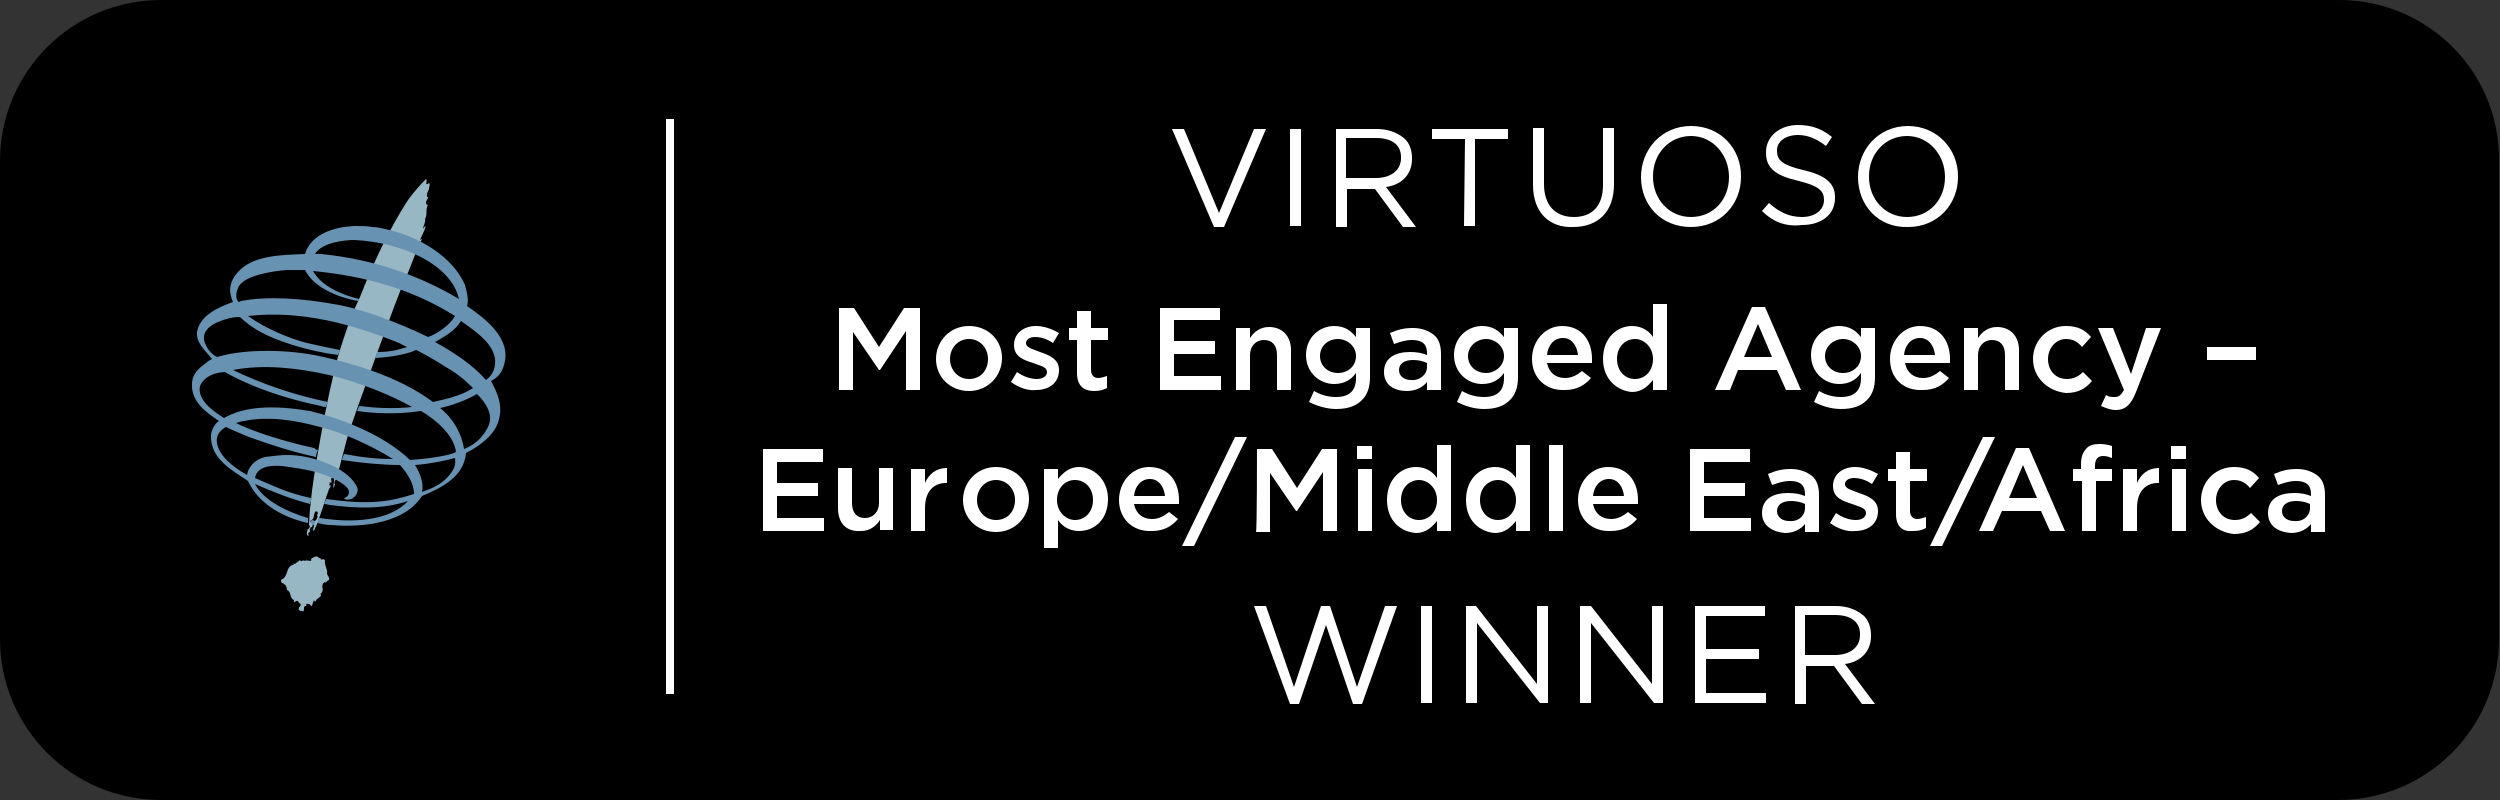 <?xml version="1.0" encoding="utf-8"?>
<svg xmlns="http://www.w3.org/2000/svg" xmlns:xlink="http://www.w3.org/1999/xlink" version="1.1" id="Ebene_1" x="0px" y="0px" viewBox="0 0 250 80" style="enable-background:new 0 0 250 80;" xml:space="preserve" width="250" height="80">
<rect x="0" y="0" width="250" height="80" fill="#333333" stroke="none"/>
<style type="text/css">
	.st0{enable-background:new    ;}
	.st1{fill:#FFFFFF;}
	.st2{fill:none;stroke:#FFFFFF;stroke-width:0.801;stroke-miterlimit:2.136;}
	.st3{fill:#B4C8D1;}
	.st4{fill:#6792B1;}
	.st5{fill:#98B7C4;}
</style>
<path d="M16.1,0C7.2,0,0,7.2,0,16.1v47.8c0,8.9,7.2,16.1,16.1,16.1h217.7c8.9,0,16.1-7.2,16.1-16.1V16.1C250,7.2,242.8,0,233.9,0  H16.1z"/>
<g class="st0">
	<path class="st1" d="M117.2,12.9h1.2l3.5,8.4l3.5-8.4h1.2l-4.2,9.8h-1L117.2,12.9z"/>
	<path class="st1" d="M129,12.9h1.1v9.7H129V12.9z"/>
	<path class="st1" d="M133.5,12.9h4.2c1.2,0,2.1,0.4,2.8,1c0.5,0.5,0.7,1.2,0.7,1.9v0.1c0,1.6-1.1,2.6-2.6,2.8l3,4h-1.3l-2.8-3.8   h-2.8v3.8h-1.1V12.9z M137.6,17.8c1.4,0,2.5-0.7,2.5-2v-0.1c0-1.2-0.9-1.9-2.5-1.9h-3v4H137.6z"/>
	<path class="st1" d="M146.5,13.9h-3.3v-1h7.6v1h-3.3v8.7h-1.1L146.5,13.9L146.5,13.9z"/>
	<path class="st1" d="M153.3,18.5v-5.7h1.1v5.6c0,2.1,1.1,3.3,3,3.3c1.8,0,2.9-1.1,2.9-3.2v-5.7h1.1v5.6c0,2.8-1.6,4.3-4.1,4.3   C155,22.8,153.3,21.3,153.3,18.5z"/>
	<path class="st1" d="M164.1,17.7L164.1,17.7c0-2.7,2-5.1,5-5.1s5,2.3,5,5v0.1c0,2.7-2,5-5,5S164.1,20.5,164.1,17.7z M172.9,17.7   L172.9,17.7c0-2.2-1.6-4.1-3.8-4.1s-3.8,1.8-3.8,4v0.1c0,2.2,1.6,4,3.8,4S172.9,20,172.9,17.7z"/>
	<path class="st1" d="M176.2,21.1l0.7-0.8c1,0.9,2,1.4,3.3,1.4c1.3,0,2.2-0.7,2.2-1.7V20c0-0.9-0.5-1.4-2.5-1.9   c-2.2-0.5-3.3-1.2-3.3-2.8v-0.1c0-1.5,1.3-2.7,3.2-2.7c1.4,0,2.4,0.4,3.4,1.2l-0.6,0.9c-0.9-0.7-1.8-1.1-2.8-1.1   c-1.3,0-2.1,0.7-2.1,1.5v0.1c0,0.9,0.5,1.4,2.6,1.9c2.2,0.5,3.2,1.3,3.2,2.7v0.1c0,1.7-1.4,2.7-3.3,2.7   C178.6,22.7,177.3,22.2,176.2,21.1z"/>
	<path class="st1" d="M185.8,17.7L185.8,17.7c0-2.7,2-5.1,5-5.1c2.9,0,5,2.3,5,5v0.1c0,2.7-2,5-5,5   C187.8,22.8,185.8,20.5,185.8,17.7z M194.5,17.7L194.5,17.7c0-2.2-1.6-4.1-3.8-4.1c-2.2,0-3.8,1.8-3.8,4v0.1c0,2.2,1.6,4,3.8,4   S194.5,20,194.5,17.7z"/>
</g>
<g class="st0">
	<path class="st1" d="M83.9,30.8h1.5l2.5,3.9l2.5-3.9H92V39h-1.4v-5.9L88,37h-0.1l-2.6-3.8V39h-1.4C83.9,39,83.9,30.8,83.9,30.8z"/>
	<path class="st1" d="M93.6,35.9L93.6,35.9c0-1.8,1.4-3.3,3.3-3.3c1.9,0,3.3,1.4,3.3,3.2l0,0c0,1.8-1.4,3.3-3.3,3.3   C95,39.1,93.6,37.7,93.6,35.9z M98.8,35.9L98.8,35.9c0-1.1-0.8-2-1.9-2s-1.9,0.9-1.9,2l0,0c0,1.1,0.8,2,1.9,2   C98.1,37.9,98.8,37,98.8,35.9z"/>
	<path class="st1" d="M101.1,38.2l0.6-1c0.7,0.5,1.4,0.7,2,0.7c0.6,0,1-0.3,1-0.7l0,0c0-0.5-0.6-0.6-1.4-0.9   c-0.9-0.3-1.9-0.6-1.9-1.8l0,0c0-1.2,1-1.9,2.2-1.9c0.8,0,1.6,0.3,2.3,0.7l-0.6,1c-0.6-0.4-1.2-0.6-1.8-0.6s-0.9,0.3-0.9,0.6l0,0   c0,0.5,0.7,0.6,1.4,0.9c0.9,0.3,1.9,0.7,1.9,1.8l0,0c0,1.3-1,2-2.3,2C102.9,39.1,101.9,38.8,101.1,38.2z"/>
	<path class="st1" d="M107.7,37.3V34h-0.8v-1.2h0.8v-1.7h1.4v1.7h1.7V34h-1.7v3c0,0.5,0.3,0.8,0.7,0.8c0.3,0,0.6-0.1,0.9-0.2v1.2   c-0.4,0.2-0.7,0.3-1.3,0.3C108.4,39.1,107.7,38.6,107.7,37.3z"/>
	<path class="st1" d="M115.9,30.8h6.1V32h-4.6v2.1h4.1v1.3h-4.1v2.2h4.7V39h-6.1V30.8z"/>
	<path class="st1" d="M123.6,32.8h1.4v1c0.4-0.6,1-1.1,1.9-1.1c1.4,0,2.2,1,2.2,2.3v4h-1.4v-3.5c0-1-0.5-1.5-1.3-1.5   c-0.8,0-1.4,0.6-1.4,1.5V39h-1.4L123.6,32.8L123.6,32.8z"/>
	<path class="st1" d="M130.9,40.2l0.5-1.1c0.7,0.4,1.4,0.6,2.2,0.6c1.3,0,2-0.6,2-1.9v-0.5c-0.5,0.7-1.2,1.1-2.2,1.1   c-1.4,0-2.8-1.1-2.8-2.9l0,0c0-1.8,1.4-2.9,2.8-2.9c1.1,0,1.7,0.5,2.2,1.1v-0.9h1.4v4.9c0,1.1-0.3,1.8-0.8,2.3   c-0.6,0.6-1.4,0.9-2.6,0.9C132.7,40.9,131.7,40.6,130.9,40.2z M135.6,35.6L135.6,35.6c0-1-0.9-1.7-1.8-1.7c-1,0-1.8,0.7-1.8,1.7   l0,0c0,1,0.8,1.7,1.8,1.7C134.8,37.3,135.6,36.6,135.6,35.6z"/>
	<path class="st1" d="M138.4,37.2L138.4,37.2c0-1.4,1.1-2,2.6-2c0.7,0,1.2,0.1,1.7,0.3v-0.2c0-0.9-0.5-1.3-1.5-1.3   c-0.7,0-1.2,0.2-1.8,0.4l-0.4-1.1c0.7-0.3,1.3-0.5,2.3-0.5c0.9,0,1.6,0.3,2.1,0.7c0.5,0.4,0.7,1.1,0.7,1.9V39h-1.4v-0.8   c-0.4,0.5-1.1,0.9-2,0.9C139.4,39.1,138.4,38.5,138.4,37.2z M142.7,36.7v-0.4c-0.4-0.2-0.9-0.3-1.4-0.3c-0.9,0-1.4,0.4-1.4,1l0,0   c0,0.6,0.5,1,1.2,1C141.9,38.1,142.7,37.5,142.7,36.7z"/>
	<path class="st1" d="M145.7,40.2l0.5-1.1c0.7,0.4,1.4,0.6,2.2,0.6c1.3,0,2-0.6,2-1.9v-0.5c-0.5,0.7-1.2,1.1-2.2,1.1   c-1.4,0-2.8-1.1-2.8-2.9l0,0c0-1.8,1.4-2.9,2.8-2.9c1.1,0,1.7,0.5,2.2,1.1v-0.9h1.4v4.9c0,1.1-0.3,1.8-0.8,2.3   c-0.6,0.6-1.4,0.9-2.6,0.9C147.4,40.9,146.5,40.6,145.7,40.2z M150.4,35.6L150.4,35.6c0-1-0.9-1.7-1.8-1.7s-1.8,0.7-1.8,1.7l0,0   c0,1,0.8,1.7,1.8,1.7C149.5,37.3,150.4,36.6,150.4,35.6z"/>
	<path class="st1" d="M153.2,35.9L153.2,35.9c0-1.8,1.3-3.3,3-3.3c2,0,3,1.5,3,3.3c0,0.1,0,0.3,0,0.4h-4.5c0.2,1,0.9,1.5,1.8,1.5   c0.7,0,1.2-0.3,1.7-0.7l0.9,0.7c-0.6,0.7-1.4,1.2-2.6,1.2C154.6,39.1,153.2,37.8,153.2,35.9z M157.8,35.5c-0.1-0.9-0.6-1.7-1.5-1.7   c-0.9,0-1.5,0.7-1.6,1.7H157.8z"/>
	<path class="st1" d="M160.3,35.9L160.3,35.9c0-2.1,1.4-3.3,2.9-3.3c1,0,1.7,0.5,2.1,1.1v-3.3h1.4V39h-1.4v-1   c-0.5,0.6-1.1,1.2-2.1,1.2C161.8,39.1,160.3,38,160.3,35.9z M165.3,35.9L165.3,35.9c0-1.2-0.9-2-1.8-2s-1.8,0.7-1.8,2l0,0   c0,1.2,0.8,2,1.8,2C164.5,37.9,165.3,37.1,165.3,35.9z"/>
	<path class="st1" d="M175.2,30.7h1.3l3.6,8.3h-1.5l-0.9-2h-3.9l-0.8,2h-1.5L175.2,30.7z M177.2,35.7l-1.4-3.3l-1.4,3.3H177.2z"/>
</g>
<g class="st0">
	<path class="st1" d="M181.4,40.2l0.5-1.1c0.7,0.4,1.4,0.6,2.2,0.6c1.3,0,2-0.6,2-1.9v-0.5c-0.5,0.7-1.2,1.1-2.2,1.1   c-1.4,0-2.8-1.1-2.8-2.9l0,0c0-1.8,1.4-2.9,2.8-2.9c1.1,0,1.7,0.5,2.2,1.1v-0.9h1.4v4.9c0,1.1-0.3,1.8-0.8,2.3   c-0.6,0.6-1.4,0.9-2.6,0.9C183.1,40.9,182.2,40.6,181.4,40.2z M186.1,35.6L186.1,35.6c0-1-0.9-1.7-1.8-1.7s-1.8,0.7-1.8,1.7l0,0   c0,1,0.8,1.7,1.8,1.7C185.3,37.3,186.1,36.6,186.1,35.6z"/>
	<path class="st1" d="M189,35.9L189,35.9c0-1.8,1.3-3.3,3-3.3c2,0,3,1.5,3,3.3c0,0.1,0,0.3,0,0.4h-4.5c0.2,1,0.9,1.5,1.8,1.5   c0.7,0,1.2-0.3,1.7-0.7l0.9,0.7c-0.6,0.7-1.4,1.2-2.6,1.2C190.3,39.1,189,37.8,189,35.9z M193.5,35.5c-0.1-0.9-0.6-1.7-1.5-1.7   c-0.9,0-1.5,0.7-1.6,1.7H193.5z"/>
	<path class="st1" d="M196.4,32.8h1.4v1c0.4-0.6,1-1.1,1.9-1.1c1.4,0,2.2,1,2.2,2.3v4h-1.4v-3.5c0-1-0.5-1.5-1.3-1.5   c-0.8,0-1.4,0.6-1.4,1.5V39h-1.4L196.4,32.8L196.4,32.8z"/>
	<path class="st1" d="M203.3,35.9L203.3,35.9c0-1.8,1.4-3.3,3.3-3.3c1.2,0,1.9,0.4,2.5,1.1l-0.9,1c-0.4-0.5-0.9-0.8-1.6-0.8   c-1,0-1.8,0.9-1.8,2l0,0c0,1.1,0.7,2,1.9,2c0.7,0,1.2-0.3,1.6-0.7l0.9,0.9c-0.6,0.7-1.3,1.2-2.6,1.2   C204.7,39.1,203.3,37.7,203.3,35.9z"/>
	<path class="st1" d="M214.6,32.8h1.5l-2.5,6.4c-0.5,1.3-1.1,1.8-2,1.8c-0.6,0-1-0.2-1.5-0.4l0.5-1.1c0.3,0.2,0.5,0.2,0.9,0.2   c0.4,0,0.6-0.2,0.9-0.7l-2.6-6.2h1.5l1.8,4.6L214.6,32.8z"/>
</g>
<g class="st0">
	<path class="st1" d="M220.7,34.7h4.9V36h-4.9V34.7z"/>
</g>
<g class="st0">
	<path class="st1" d="M76.2,44.9h6.1v1.3h-4.6v2.1h4.1v1.3h-4.1v2.2h4.7v1.3h-6.1V44.9z"/>
	<path class="st1" d="M83.8,50.8v-4h1.4v3.5c0,1,0.5,1.5,1.3,1.5c0.8,0,1.4-0.6,1.4-1.5v-3.5h1.4V53H88v-1c-0.4,0.6-1,1.1-1.9,1.1   C84.6,53.2,83.8,52.3,83.8,50.8z"/>
	<path class="st1" d="M91.1,46.9h1.4v1.4c0.4-0.9,1.1-1.5,2.2-1.5v1.5h-0.1c-1.2,0-2.1,0.8-2.1,2.5v2.3h-1.4L91.1,46.9L91.1,46.9z"/>
</g>
<g class="st0">
	<path class="st1" d="M96.3,50L96.3,50c0-1.8,1.4-3.3,3.3-3.3c1.9,0,3.3,1.4,3.3,3.2l0,0c0,1.8-1.4,3.3-3.3,3.3   C97.7,53.2,96.3,51.8,96.3,50z M101.5,50L101.5,50c0-1.1-0.8-2-1.9-2s-1.9,0.9-1.9,2l0,0c0,1.1,0.8,2,1.9,2   C100.8,52,101.5,51.1,101.5,50z"/>
	<path class="st1" d="M104.4,46.9h1.4v1c0.5-0.6,1.1-1.2,2.1-1.2c1.4,0,2.9,1.2,2.9,3.2l0,0c0,2.1-1.4,3.2-2.9,3.2   c-1,0-1.7-0.5-2.1-1.1v2.8h-1.4V46.9z M109.3,50L109.3,50c0-1.2-0.8-2-1.8-2s-1.8,0.8-1.8,2l0,0c0,1.2,0.9,2,1.8,2   C108.5,52,109.3,51.2,109.3,50z"/>
	<path class="st1" d="M111.9,50L111.9,50c0-1.8,1.3-3.3,3-3.3c2,0,3,1.5,3,3.3c0,0.1,0,0.3,0,0.4h-4.5c0.2,1,0.9,1.5,1.8,1.5   c0.7,0,1.2-0.3,1.7-0.7l0.9,0.7c-0.6,0.7-1.4,1.2-2.6,1.2C113.3,53.2,111.9,51.9,111.9,50z M116.5,49.6c-0.1-0.9-0.6-1.7-1.5-1.7   c-0.9,0-1.5,0.7-1.6,1.7H116.5z"/>
	<path class="st1" d="M123.5,43.7h1.2l-5.3,10.9h-1.2L123.5,43.7z"/>
	<path class="st1" d="M125.7,44.9h1.5l2.5,3.9l2.5-3.9h1.5v8.2h-1.4v-5.9l-2.6,3.9h-0.1l-2.6-3.8v5.9h-1.4   C125.7,53.1,125.7,44.9,125.7,44.9z"/>
	<path class="st1" d="M135.7,44.6h1.5v1.3h-1.5V44.6z M135.8,46.9h1.4v6.2h-1.4V46.9z"/>
	<path class="st1" d="M138.7,50L138.7,50c0-2.1,1.4-3.3,2.9-3.3c1,0,1.7,0.5,2.1,1.1v-3.3h1.4v8.6h-1.4v-1c-0.5,0.6-1.1,1.2-2.1,1.2   C140.1,53.2,138.7,52.1,138.7,50z M143.7,50L143.7,50c0-1.2-0.9-2-1.8-2s-1.8,0.7-1.8,2l0,0c0,1.2,0.8,2,1.8,2   C142.9,52,143.7,51.2,143.7,50z"/>
	<path class="st1" d="M146.6,50L146.6,50c0-2.1,1.4-3.3,2.9-3.3c1,0,1.7,0.5,2.1,1.1v-3.3h1.4v8.6h-1.4v-1c-0.5,0.6-1.1,1.2-2.1,1.2   C148,53.2,146.6,52.1,146.6,50z M151.6,50L151.6,50c0-1.2-0.9-2-1.8-2s-1.8,0.7-1.8,2l0,0c0,1.2,0.8,2,1.8,2   C150.8,52,151.6,51.2,151.6,50z"/>
	<path class="st1" d="M154.9,44.5h1.4v8.6h-1.4V44.5z"/>
	<path class="st1" d="M157.8,50L157.8,50c0-1.8,1.3-3.3,3-3.3c2,0,3,1.5,3,3.3c0,0.1,0,0.3,0,0.4h-4.5c0.2,1,0.9,1.5,1.8,1.5   c0.7,0,1.2-0.3,1.7-0.7l0.9,0.7c-0.6,0.7-1.4,1.2-2.6,1.2C159.2,53.2,157.8,51.9,157.8,50z M162.4,49.6c-0.1-0.9-0.6-1.7-1.5-1.7   c-0.9,0-1.5,0.7-1.6,1.7H162.4z"/>
	<path class="st1" d="M168.9,44.9h6.1v1.3h-4.6v2.1h4.1v1.3h-4.1v2.2h4.7v1.3h-6.1V44.9z"/>
	<path class="st1" d="M176.2,51.3L176.2,51.3c0-1.4,1.1-2,2.6-2c0.7,0,1.2,0.1,1.7,0.3v-0.2c0-0.9-0.5-1.3-1.5-1.3   c-0.7,0-1.2,0.2-1.8,0.4l-0.4-1.1c0.7-0.3,1.3-0.5,2.3-0.5c0.9,0,1.6,0.3,2.1,0.7s0.7,1.1,0.7,1.9v3.7h-1.4v-0.8   c-0.4,0.5-1.1,0.9-2,0.9C177.3,53.2,176.2,52.6,176.2,51.3z M180.5,50.8v-0.4c-0.4-0.2-0.9-0.3-1.4-0.3c-0.9,0-1.4,0.4-1.4,1l0,0   c0,0.6,0.5,1,1.2,1C179.8,52.2,180.5,51.6,180.5,50.8z"/>
	<path class="st1" d="M183,52.3l0.6-1c0.7,0.5,1.4,0.7,2,0.7c0.6,0,1-0.3,1-0.7l0,0c0-0.5-0.6-0.6-1.4-0.9c-0.9-0.3-1.9-0.6-1.9-1.8   l0,0c0-1.2,1-1.9,2.2-1.9c0.8,0,1.6,0.3,2.3,0.7l-0.6,1c-0.6-0.4-1.2-0.6-1.8-0.6s-0.9,0.3-0.9,0.6l0,0c0,0.5,0.7,0.6,1.4,0.9   c0.9,0.3,1.9,0.7,1.9,1.8l0,0c0,1.3-1,2-2.3,2C184.8,53.2,183.8,52.9,183,52.3z"/>
	<path class="st1" d="M189.6,51.4v-3.3h-0.8v-1.2h0.8v-1.7h1.4v1.7h1.7v1.2H191v3c0,0.5,0.3,0.8,0.7,0.8c0.3,0,0.6-0.1,0.9-0.2v1.1   c-0.4,0.2-0.7,0.3-1.3,0.3C190.3,53.2,189.6,52.7,189.6,51.4z"/>
	<path class="st1" d="M198.3,43.7h1.2l-5.3,10.9H193L198.3,43.7z"/>
</g>
<g class="st0">
	<path class="st1" d="M201.6,44.8h1.3l3.6,8.3H205l-0.9-2h-3.9l-0.9,2h-1.4L201.6,44.8z M203.7,49.8l-1.4-3.3l-1.4,3.3H203.7z"/>
</g>
<g class="st0">
	<path class="st1" d="M208.1,48.1h-0.8v-1.2h0.8v-0.5c0-0.7,0.2-1.2,0.5-1.5c0.3-0.4,0.8-0.5,1.4-0.5c0.5,0,0.9,0.1,1.2,0.2v1.2   c-0.3-0.1-0.5-0.2-0.9-0.2c-0.5,0-0.8,0.3-0.8,1v0.3h1.7v1.2h-1.6v5h-1.4V48.1z"/>
	<path class="st1" d="M212.3,46.9h1.4v1.4c0.4-0.9,1.1-1.5,2.2-1.5v1.5h-0.1c-1.2,0-2.1,0.8-2.1,2.5v2.3h-1.4L212.3,46.9L212.3,46.9   z"/>
	<path class="st1" d="M217.1,44.6h1.5v1.3h-1.5V44.6z M217.2,46.9h1.4v6.2h-1.4V46.9z"/>
	<path class="st1" d="M220.1,50L220.1,50c0-1.8,1.4-3.3,3.3-3.3c1.2,0,1.9,0.4,2.5,1.1l-0.9,1c-0.4-0.5-0.9-0.8-1.6-0.8   c-1,0-1.8,0.9-1.8,2l0,0c0,1.1,0.7,2,1.9,2c0.7,0,1.2-0.3,1.6-0.7l0.9,0.9c-0.6,0.7-1.3,1.2-2.6,1.2   C221.5,53.2,220.1,51.8,220.1,50z"/>
	<path class="st1" d="M226.8,51.3L226.8,51.3c0-1.4,1.1-2,2.6-2c0.7,0,1.2,0.1,1.7,0.3v-0.2c0-0.9-0.5-1.3-1.5-1.3   c-0.7,0-1.2,0.2-1.8,0.4l-0.4-1.1c0.7-0.3,1.3-0.5,2.3-0.5c0.9,0,1.6,0.3,2.1,0.7s0.7,1.1,0.7,1.9v3.7h-1.4v-0.8   c-0.4,0.5-1.1,0.9-2,0.9C227.8,53.2,226.8,52.6,226.8,51.3z M231,50.8v-0.4c-0.4-0.2-0.9-0.3-1.4-0.3c-0.9,0-1.4,0.4-1.4,1l0,0   c0,0.6,0.5,1,1.2,1C230.3,52.2,231,51.6,231,50.8z"/>
</g>
<g class="st0">
	<path class="st1" d="M125.4,60.6h1.2l2.8,8.1l2.7-8.1h0.9l2.7,8.1l2.8-8.1h1.2l-3.5,9.8h-0.9l-2.7-7.9l-2.7,7.9h-0.9L125.4,60.6z"/>
	<path class="st1" d="M142.1,60.6h1.1v9.7h-1.1V60.6z"/>
	<path class="st1" d="M146.6,60.6h1l6.1,7.8v-7.8h1.1v9.7H154l-6.3-8v8h-1.1V60.6z"/>
	<path class="st1" d="M158.1,60.6h1l6.1,7.8v-7.8h1.1v9.7h-0.9l-6.3-8v8h-1.1V60.6z"/>
	<path class="st1" d="M169.5,60.6h7v1h-5.9v3.3h5.3v1h-5.3v3.4h6v1h-7.1L169.5,60.6L169.5,60.6z"/>
	<path class="st1" d="M179.4,60.6h4.2c1.2,0,2.1,0.4,2.8,1c0.5,0.5,0.7,1.2,0.7,1.9v0.1c0,1.6-1.1,2.6-2.6,2.8l3,4h-1.3l-2.8-3.8   h-2.8v3.8h-1.1V60.6z M183.5,65.5c1.4,0,2.5-0.7,2.5-2v-0.1c0-1.2-0.9-1.9-2.5-1.9h-3v4C180.5,65.5,183.5,65.5,183.5,65.5z"/>
</g>
<path class="st2" d="M67,11.9v57.5"/>
<g>
	<a xlink:href="17.784">
		<path id="fullLogo_35_" class="st3" d="M31.5,46.6c0-0.1,0.1-0.1,0.1-0.2C31.6,46,31.4,46.6,31.5,46.6z"/>
	</a>
	<a xlink:href="17.784">
		<path id="fullLogo_34_" class="st3" d="M33.8,48c0.1-0.1,0-0.1,0-0.2C33.8,47.9,33.8,47.9,33.8,48z"/>
	</a>
	<a xlink:href="17.784">
		<path id="fullLogo_33_" class="st3" d="M33.9,48c0-0.1,0.1-0.1,0.1-0.2C33.9,47.9,33.9,47.9,33.9,48z"/>
	</a>
	<a xlink:href="40.961">
		<path id="fullLogo_32_" class="st4" d="M31.6,52.1c-0.2,0-0.3-0.1-0.4-0.1c-0.1,0.1-0.2,0.2-0.2,0.2c0,0.2,0.2,0.2,0.2,0.3    c0.2,0,0.3,0.1,0.4,0.1c0-0.1,0-0.1,0-0.2C31.6,52.3,31.6,52.1,31.6,52.1z"/>
	</a>
	<a xlink:href="24.763">
		<path id="fullLogo_31_" class="st5" d="M32.5,56c-0.1,0-0.2-0.2-0.3,0c-0.1-0.1-0.2-0.2-0.2-0.2s-0.1,0.1-0.2-0.1    c-0.2-0.2-0.7,0.2-0.7,0.2c0.2,0.4-0.5,0-0.6,0.2c-0.2-0.2-0.4,0.2-0.5-0.1c-0.2,0.2-0.3,0.2-0.5,0.4c-0.3-0.2,0,0.2-0.3,0.1    c-0.7,0.4-0.3,1.1-1.1,1.5c0,0.1,0,0.2,0.1,0.3c0.4,0.1,0.5,0.5,0.5,0.7c0.5,0.2,0.2,0.8,0.7,1c-0.1,0.6,0.3-0.3,0.5,0.3    c0.5,0.2-0.2,0.4,0,0.7c0.1,0.1,0.4,0.2,0.2,0c0.5,0.5,0.1-0.5,0.5-0.4c0-0.1,0.1-0.1,0-0.2c0.4-0.1,0.5,0.2,0.5,0.2    c0.1,0.1,0.2-0.4,0.3-0.6c0,0.1,0.1,0.2,0.2,0.1c-0.1-0.2,0.8-0.5,0.4-0.7c0.6-0.3-0.1-0.9,0.5-1.2c0.1,0.2,0.2-0.2,0.4-0.2    c0.1-0.3-0.2-0.4-0.2-0.7C32.8,57,32.4,56.5,32.5,56z"/>
	</a>
	<a xlink:href="24.763">
		<path id="fullLogo_30_" class="st5" d="M42.9,18.3c-0.5,0.4-0.1-0.3-0.3-0.4c-0.6,0.6-1.3,1.4-1.8,2.1c-2,3.1-3.5,6.4-4.8,9.7    c-0.2,0.5-0.8,1.4-2.1,5.6c-1.2,4.2-2.7,12.9-2.8,14.8c-0.1,0.5-0.2,2.1-0.2,2.4c0.2,0.1,0,0.4-0.1,0.4c-0.1,0.2-0.2,0.5,0,0.7    c0.2-0.2,0-0.1,0-0.2c0.1-0.2,0.1-0.2,0.2-0.2c-0.1-0.4,0.1-0.5,0.2-0.5c0.2-0.2-0.2-0.4-0.2-0.6c0.5-0.2,0.3-0.5,0.5-0.9    c0.2-0.2,0.4,0.1,0.2,0.3c0.2,0.4-0.3,0.5-0.2,0.8c0,0.2-0.2,0.5-0.2,0.7c0.1,0.2,0.2-0.1,0.2-0.2c0.2-0.1,1.3-3.7,1.4-3.9    c0.2-0.2,0.1-0.3,0.2-0.3c0-0.1-0.1,0-0.2-0.1c0.2-0.1-0.1-0.5,0.2-0.2c0.2-0.1-0.2-0.5,0.2-0.6c-0.2-0.5,0.4-0.8,0.2-1.3    c0-0.2,0,1.4-0.2,2.4c0.2-0.2,0.1-0.3,0.2-0.3c-0.2-0.5,0.2-0.5,0.2-0.7c0.1-0.1-0.2-0.2,0-0.2c0.2,0,0.1,0,0-0.1    c0.2-0.3,0.9-3.5,1.3-4.6c0.4-1.2,4.9-13.8,5.4-14.7c0.6-1.3,1-2.6,1.6-3.9c0-0.1,0.2-0.3,0.2-0.4c0.1-0.1,0,0-0.2,0.1    c0.2-0.5,0.7-1.4,0.5-1.4c-0.1,0.2-0.2,0.2-0.2,0.3c0-0.3,0.3-0.7,0.2-1c0.3-0.5,0-1,0.3-1.4c-0.2,0-0.2-0.2-0.2-0.3    c0-0.1,0.4-0.6,0.1-0.5c-0.1-0.5,0.3-0.7,0.2-1C42.8,18.9,43.1,18.5,42.9,18.3z"/>
	</a>
	<path id="fullLogo_29_" class="st4" d="M48.6,38c-1.4-1.6-3.3-2.8-5.1-3.8c0.9-0.5,2-1.1,2.6-2.1c1.1,0.8,3.2,2.1,3.4,3.8   C49.6,36.7,49.3,37.5,48.6,38z M48.8,42.7c-0.4,0.8-1.1,1.7-2.4,2.2c-0.2-1.5-1.1-3.1-2.4-4.1c1-0.2,2.5-0.7,3.7-1.4   C48.6,40.3,49.4,41.5,48.8,42.7z M45.1,47.3c-0.8,1.1-1.8,1.5-2.9,1.9c0.2-0.9-0.2-1.9-0.7-2.7c1.5-0.1,3.3-0.5,4-0.7   C45.6,46.5,45.4,46.9,45.1,47.3z M41,46c-2.8-2.7-7.4-4.3-10-4.9c-3.6-0.6-6.5-0.5-8.6,0.7c-1.1-0.7-2.7-1.8-2.4-3.2   c0.6-1.4,2.5-1.4,2.5-1.4s3.3,2.1,9.6,3.4c0.2,0.1,0.4,0.1,0.5,0.1c0-0.1,0.1-0.3,0.2-0.5c-3.4-0.7-6.6-1.8-9.5-3.2   c3.1-0.6,6.5-0.2,9.6,0.5c3,0.7,6.4,2.1,8.3,3.2c-1.8,0.2-3.7,0.1-5.3-0.1c0,0.1-0.2,0.5-0.2,0.5c2.9,0.4,4.9,0.2,6.4,0   c1.4,0.8,3.3,2.4,3.5,4.1C44.9,45.6,42.5,45.9,41,46z M20.4,34c-0.1-1,0.7-1.5,1.4-1.8c0.7-0.3,1.4-0.5,2.2-0.5   c0,0,0.6,0.6,1.4,1.1c1.8,1.2,5.3,2.3,8.4,2.7c0.1-0.2,0.2-0.5,0.2-0.5c-1-0.2-2-0.4-3.3-0.7c-1.6-0.4-4.1-1.4-5.9-2.7   c5.3-0.6,10.4,0.8,15.1,2.7l0.8,0.4c-0.7,0.2-1.4,0.5-3,0.5c0,0.1-0.2,0.6-0.2,0.6c2-0.1,3.5-0.5,4.1-0.8c0.1,0,2.1,1.1,2.8,1.6   c1.1,0.6,2,1.3,2.9,2.2c-1.2,0.8-2.7,1.1-4,1.4c-3.6-2.7-8.6-4-11.4-4.6c-2.8-0.6-7.2-0.8-10.2,0.1C21.1,35.4,20.6,34.8,20.4,34z    M23.8,28.8c0.5-1.3,3.6-1.7,4.9-1.8c0.5,0,1.8,0,1.8,0s0.1,0.2,0.3,0.5c1.1,1.5,3.3,2.3,5,2.6c0.1-0.1,0.1-0.2,0.1-0.2   c-1.6-0.4-3.7-1.2-4.6-2.8c5.2,0.5,9.9,1.8,14.2,4.5c-0.5,0.9-1.8,1.8-2.7,2.1c-1-0.5-5.3-2.5-8.9-3.2c-3.7-0.7-7.2-0.9-9.8-0.4   l-0.2,0.1C23.8,30.2,23.4,29.7,23.8,28.8z M35.4,24c4.7,0.2,9.7,2.4,10.5,5.9c-4.2-2.5-8.8-4-13.8-4.5c-0.2,0-0.5,0-0.6,0   C32.2,24.2,34.6,24,35.4,24z M50.4,36.5c0.8-2.6-1.8-4.6-3.7-5.9c0.2-0.5,0-1.4-0.2-2.1c-1.2-2.8-4.6-4.9-8-5.6   c-0.4-0.1-0.8-0.2-1.3-0.2c-0.5-0.1-0.9-0.1-1.8-0.1c-2,0.1-4.3,0.8-4.9,2.8c-2.3,0.1-5.2,0.1-6.7,1.8c-1,1.1-0.9,2.1-0.5,3   c-1.4,0.5-3.3,1.3-3.6,3c-0.1,1.1,0.8,1.8,1.5,2.7c-0.2,0.1-0.4,0.2-0.6,0.4c-0.7,0.5-1.4,1.1-1.4,2.1c-0.1,1.8,1.5,2.9,2.7,3.7   c-0.4,0.2-0.8,1-0.8,1.4c-0.1,2.4,2.1,3.5,3.7,4.6c1.1,2.4,3.7,3.7,6,4.2c0-0.2,0-0.5,0-0.5c-2.1-0.6-4.5-1.8-5.3-3.4   c1.8,0.8,3.6,1.5,5.5,2c0.1-0.2,0.1-0.5,0.1-0.6c-2.4-0.5-3.7-1.2-5.6-2c0.2-1.1,1.4-1.3,2.7-1.2c0.6,0.1,2.7,0.3,4.3,0.9   c1.1,0.4,2.4,1.1,2.4,1.7c0,0.5-0.5,0.6-0.5,0.6c0.1,0.2,0.4,0.2,0.7,0.1c0.5-0.2,0.9-0.8,0.5-1.4c-1.1-1.9-4.6-3-6.8-3   c-0.8,0-1.5,0.1-2.3,0.2c-0.8,0.2-1.4,0.7-1.7,1.4l-0.1,0.4c-1.4-0.8-2.8-1.9-3-3.2c-0.2-1.1,0.9-1.6,0.9-1.6s0.6,0.3,2.3,1   c2.2,0.8,4.4,1.5,6.7,2c0-0.2,0.1-0.5,0.2-0.7c-0.2,0-0.2-0.1-0.4-0.2c-5.4-1.2-7.8-2.5-7.8-2.5c0.1,0,0.5-0.2,0.8-0.2   c2.4-0.5,5.1-0.1,7.6,0.6c2.4,0.6,5,1.8,7.3,3.2c-1.4,0-2.7-0.1-4.9-0.5c-0.1,0.2-0.2,0.5-0.2,0.6c2,0.3,4.1,0.5,5.8,0.5   c0.7,0.8,1.4,1.8,1.4,2.9c-2.5,0.8-4.5,1.1-8.8,0.5c0,0-0.1,0.3-0.2,0.5c0.2,0,0.5,0.1,0.6,0.1c2.4,0.3,5.1,0.5,7.8-0.4   c-1.9,2.1-5.8,2.1-8.1,1.8c-0.2,0-0.5-0.1-0.8-0.1c-0.1,0.2-0.1,0.4-0.2,0.5c0.5,0.1,0.9,0.2,1.4,0.2c2.1,0.2,7.1,0.2,9.1-2.9   c1.9-0.8,4.2-1.9,4.4-4.3c1.4-0.7,3-1.9,3.3-3.4c0.4-1.4-0.2-2.7-0.8-3.8C49.7,37.8,50.2,37.3,50.4,36.5z"/>
</g>
</svg>
